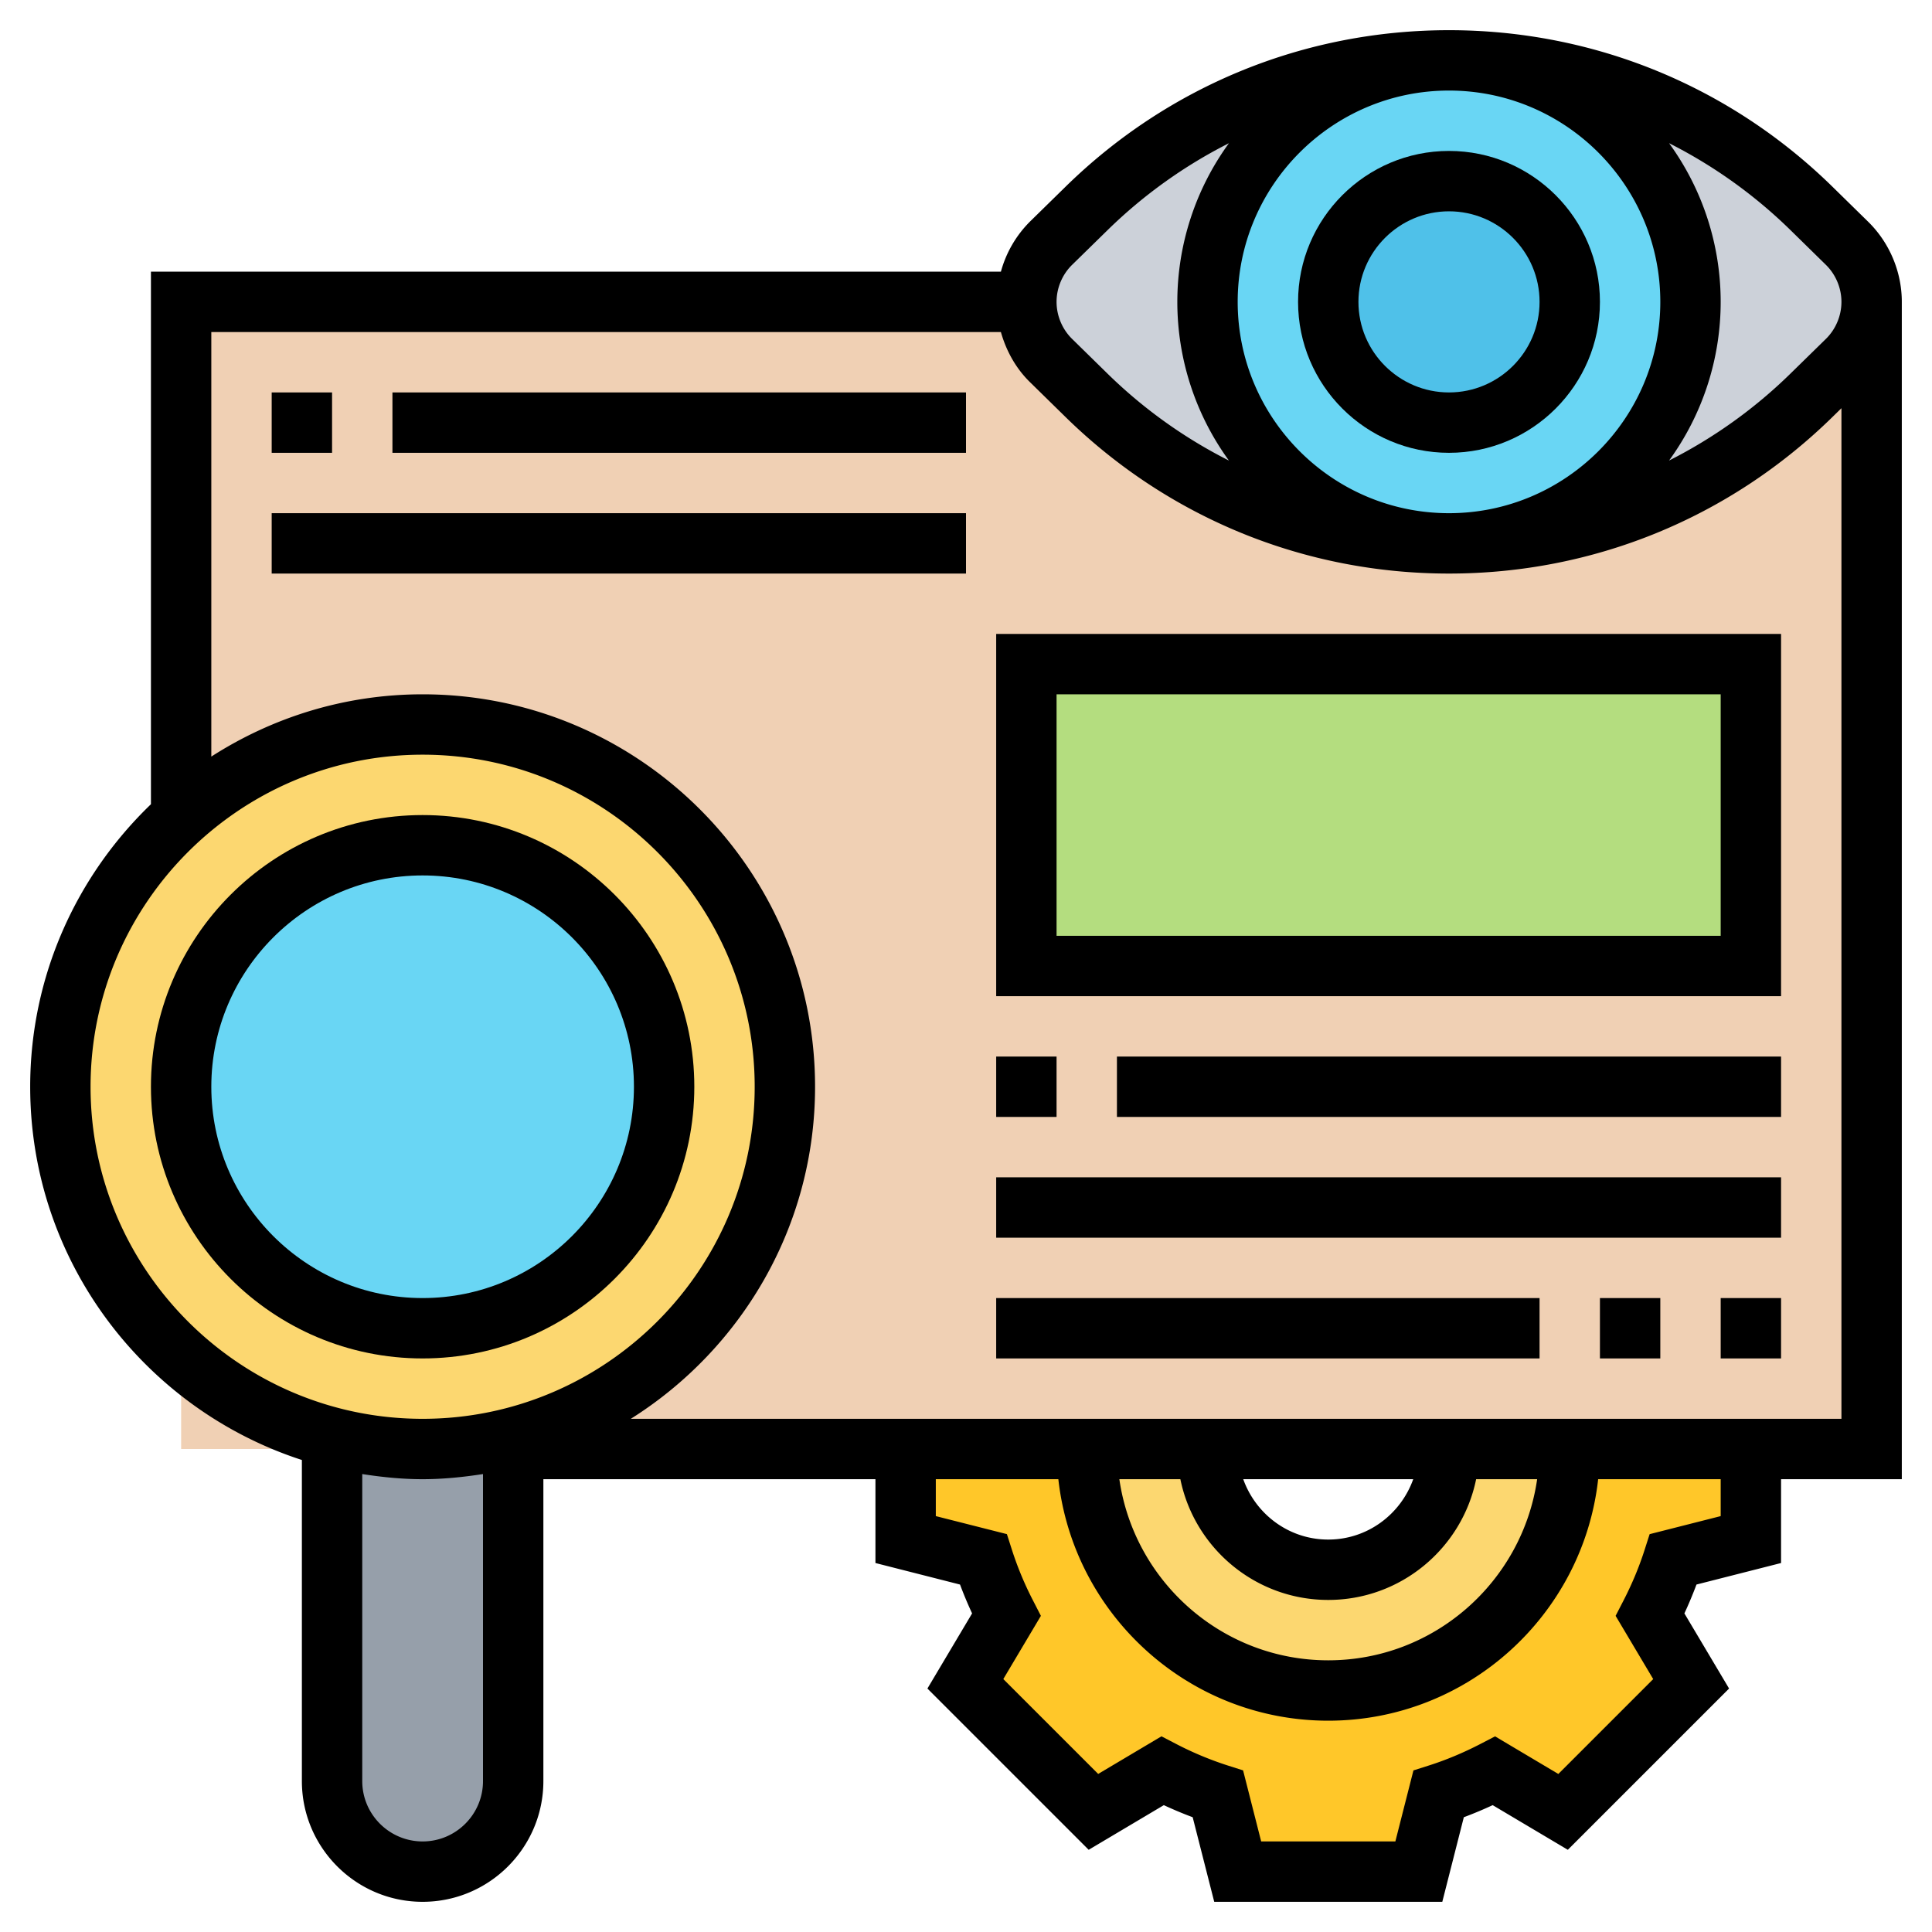 <svg height="512" viewBox="0 0 64 64" width="512" xmlns="http://www.w3.org/2000/svg"><path d="M6 10h56v38H6z" fill="#f0d0b4"/><path d="M34 22h24v10H34z" fill="#b4dd7f"/><path d="M47.59 2.01C43.36 2.22 40 5.72 40 10s3.36 7.78 7.59 7.99A17.13 17.13 0 0 1 36 13.1l-1.18-1.16c-.53-.51-.82-1.21-.82-1.94s.29-1.43.82-1.94L36 6.9a17.078 17.078 0 0 1 11.59-4.89zm13.59 6.05c.53.51.82 1.21.82 1.94s-.29 1.43-.82 1.94L60 13.1a17.078 17.078 0 0 1-11.59 4.89C52.64 17.78 56 14.28 56 10s-3.36-7.78-7.59-7.99c4.34.1 8.49 1.85 11.59 4.89z" fill="#ccd1d9"/><path d="M48.41 2.01C52.64 2.22 56 5.72 56 10s-3.36 7.78-7.59 7.99c-.13.01-.27.01-.41.01s-.28 0-.41-.01C43.36 17.78 40 14.28 40 10s3.36-7.78 7.59-7.99C47.72 2 47.86 2 48 2s.28 0 .41.01z" fill="#69d6f4"/><path d="M58 48v3l-2.57.65c-.2.64-.47 1.25-.77 1.84l1.36 2.29-4.24 4.24-2.29-1.36c-.59.3-1.2.57-1.84.77L47 62h-6l-.65-2.57c-.64-.2-1.25-.47-1.84-.77l-2.29 1.36-4.24-4.24 1.36-2.29c-.3-.59-.57-1.2-.77-1.84L30 51v-3h6c0 4.42 3.58 8 8 8s8-3.58 8-8z" fill="#ffc729"/><path d="M48 48h4c0 4.42-3.58 8-8 8s-8-3.58-8-8h4c0 2.21 1.79 4 4 4s4-1.79 4-4z" fill="#fcd770"/><circle cx="48" cy="10" fill="#4fc1e9" r="4"/><path d="M6 27.05c2.12-1.9 4.92-3.05 8-3.05 6.63 0 12 5.37 12 12 0 5.59-3.82 10.29-9 11.62-.96.25-1.96.38-3 .38s-2.04-.13-3-.38C5.82 46.29 2 41.59 2 36c0-3.56 1.54-6.75 4-8.95z" fill="#fcd770"/><circle cx="14" cy="36" fill="#69d6f4" r="8"/><path d="M17 48v11c0 .83-.34 1.58-.88 2.12S14.83 62 14 62c-1.66 0-3-1.34-3-3V47.62c.96.25 1.96.38 3 .38s2.04-.13 3-.38v.05z" fill="#969faa"/><path d="M48 5c-2.757 0-5 2.243-5 5s2.243 5 5 5 5-2.243 5-5-2.243-5-5-5zm0 8c-1.654 0-3-1.346-3-3s1.346-3 3-3 3 1.346 3 3-1.346 3-3 3zM23 36c0-4.963-4.038-9-9-9s-9 4.037-9 9 4.038 9 9 9 9-4.037 9-9zM7 36c0-3.859 3.14-7 7-7s7 3.141 7 7-3.14 7-7 7-7-3.141-7-7z"/><path d="M63 10c0-.994-.407-1.962-1.117-2.657l-1.182-1.159C57.288 2.841 52.777 1 48 1s-9.288 1.841-12.701 5.184l-1.182 1.158A3.732 3.732 0 0 0 33.156 9H5v17.641C2.54 29.008 1 32.325 1 36c0 5.772 3.784 10.672 9 12.364V59c0 2.206 1.794 4 4 4s4-1.794 4-4V49h11v2.777l2.802.713c.119.318.252.638.4.956l-1.48 2.489 5.342 5.342 2.489-1.479c.317.147.637.281.956.4L40.223 63h7.555l.713-2.802c.319-.119.639-.253.956-.4l2.489 1.479 5.342-5.342-1.48-2.489c.147-.317.281-.638.4-.956L59 51.777V49h4zm-2.517-1.229c.329.322.517.77.517 1.229s-.188.907-.517 1.229l-1.182 1.157a16.185 16.185 0 0 1-4.011 2.87 8.936 8.936 0 0 0 0-10.513 16.17 16.17 0 0 1 4.011 2.869zM41 10c0-3.859 3.14-7 7-7s7 3.141 7 7-3.14 7-7 7-7-3.141-7-7zm-5.483-1.229 1.182-1.157a16.185 16.185 0 0 1 4.011-2.87 8.936 8.936 0 0 0 0 10.513 16.17 16.17 0 0 1-4.011-2.869l-1.182-1.159C35.188 10.907 35 10.459 35 10s.188-.907.517-1.229zM3 36c0-6.065 4.935-11 11-11s11 4.935 11 11-4.935 11-11 11S3 42.065 3 36zm11 25c-1.103 0-2-.897-2-2V48.83c.654.102 1.318.17 2 .17s1.346-.069 2-.17V59c0 1.103-.897 2-2 2zm43-10.777-2.354.598-.169.528c-.179.56-.415 1.126-.704 1.686l-.254.492 1.246 2.095-3.143 3.143-2.096-1.246-.493.256c-.558.288-1.124.525-1.683.704l-.528.168L46.223 61h-4.445l-.599-2.354-.528-.168a11.006 11.006 0 0 1-1.683-.704l-.493-.256-2.096 1.246-3.143-3.143 1.245-2.094-.253-.493a10.986 10.986 0 0 1-.704-1.686l-.169-.528L31 50.223V49h4.059c.5 4.493 4.317 8 8.941 8s8.442-3.507 8.941-8H57zM39.101 49c.465 2.279 2.484 4 4.899 4s4.434-1.721 4.899-4h2.021c-.488 3.386-3.401 6-6.92 6s-6.432-2.614-6.92-6zm2.083 0h5.631c-.414 1.161-1.514 2-2.816 2s-2.401-.839-2.815-2zm-20.288-2C24.556 44.697 27 40.633 27 36c0-7.168-5.832-13-13-13-2.578 0-4.977.764-7 2.063V11h26.156c.176.622.495 1.201.961 1.657l1.182 1.159C38.712 17.159 43.223 19 48 19s9.288-1.841 12.701-5.185l.299-.293V47z"/><path d="M9 13h2v2H9zm4 0h19v2H13zm-4 4h23v2H9zm24 16h26V21H33zm2-10h22v8H35zm-2 12h2v2h-2zm4 0h22v2H37zm-4 4h26v2H33zm20 4h2v2h-2zm4 0h2v2h-2zm-24 0h18v2H33z"/></svg>